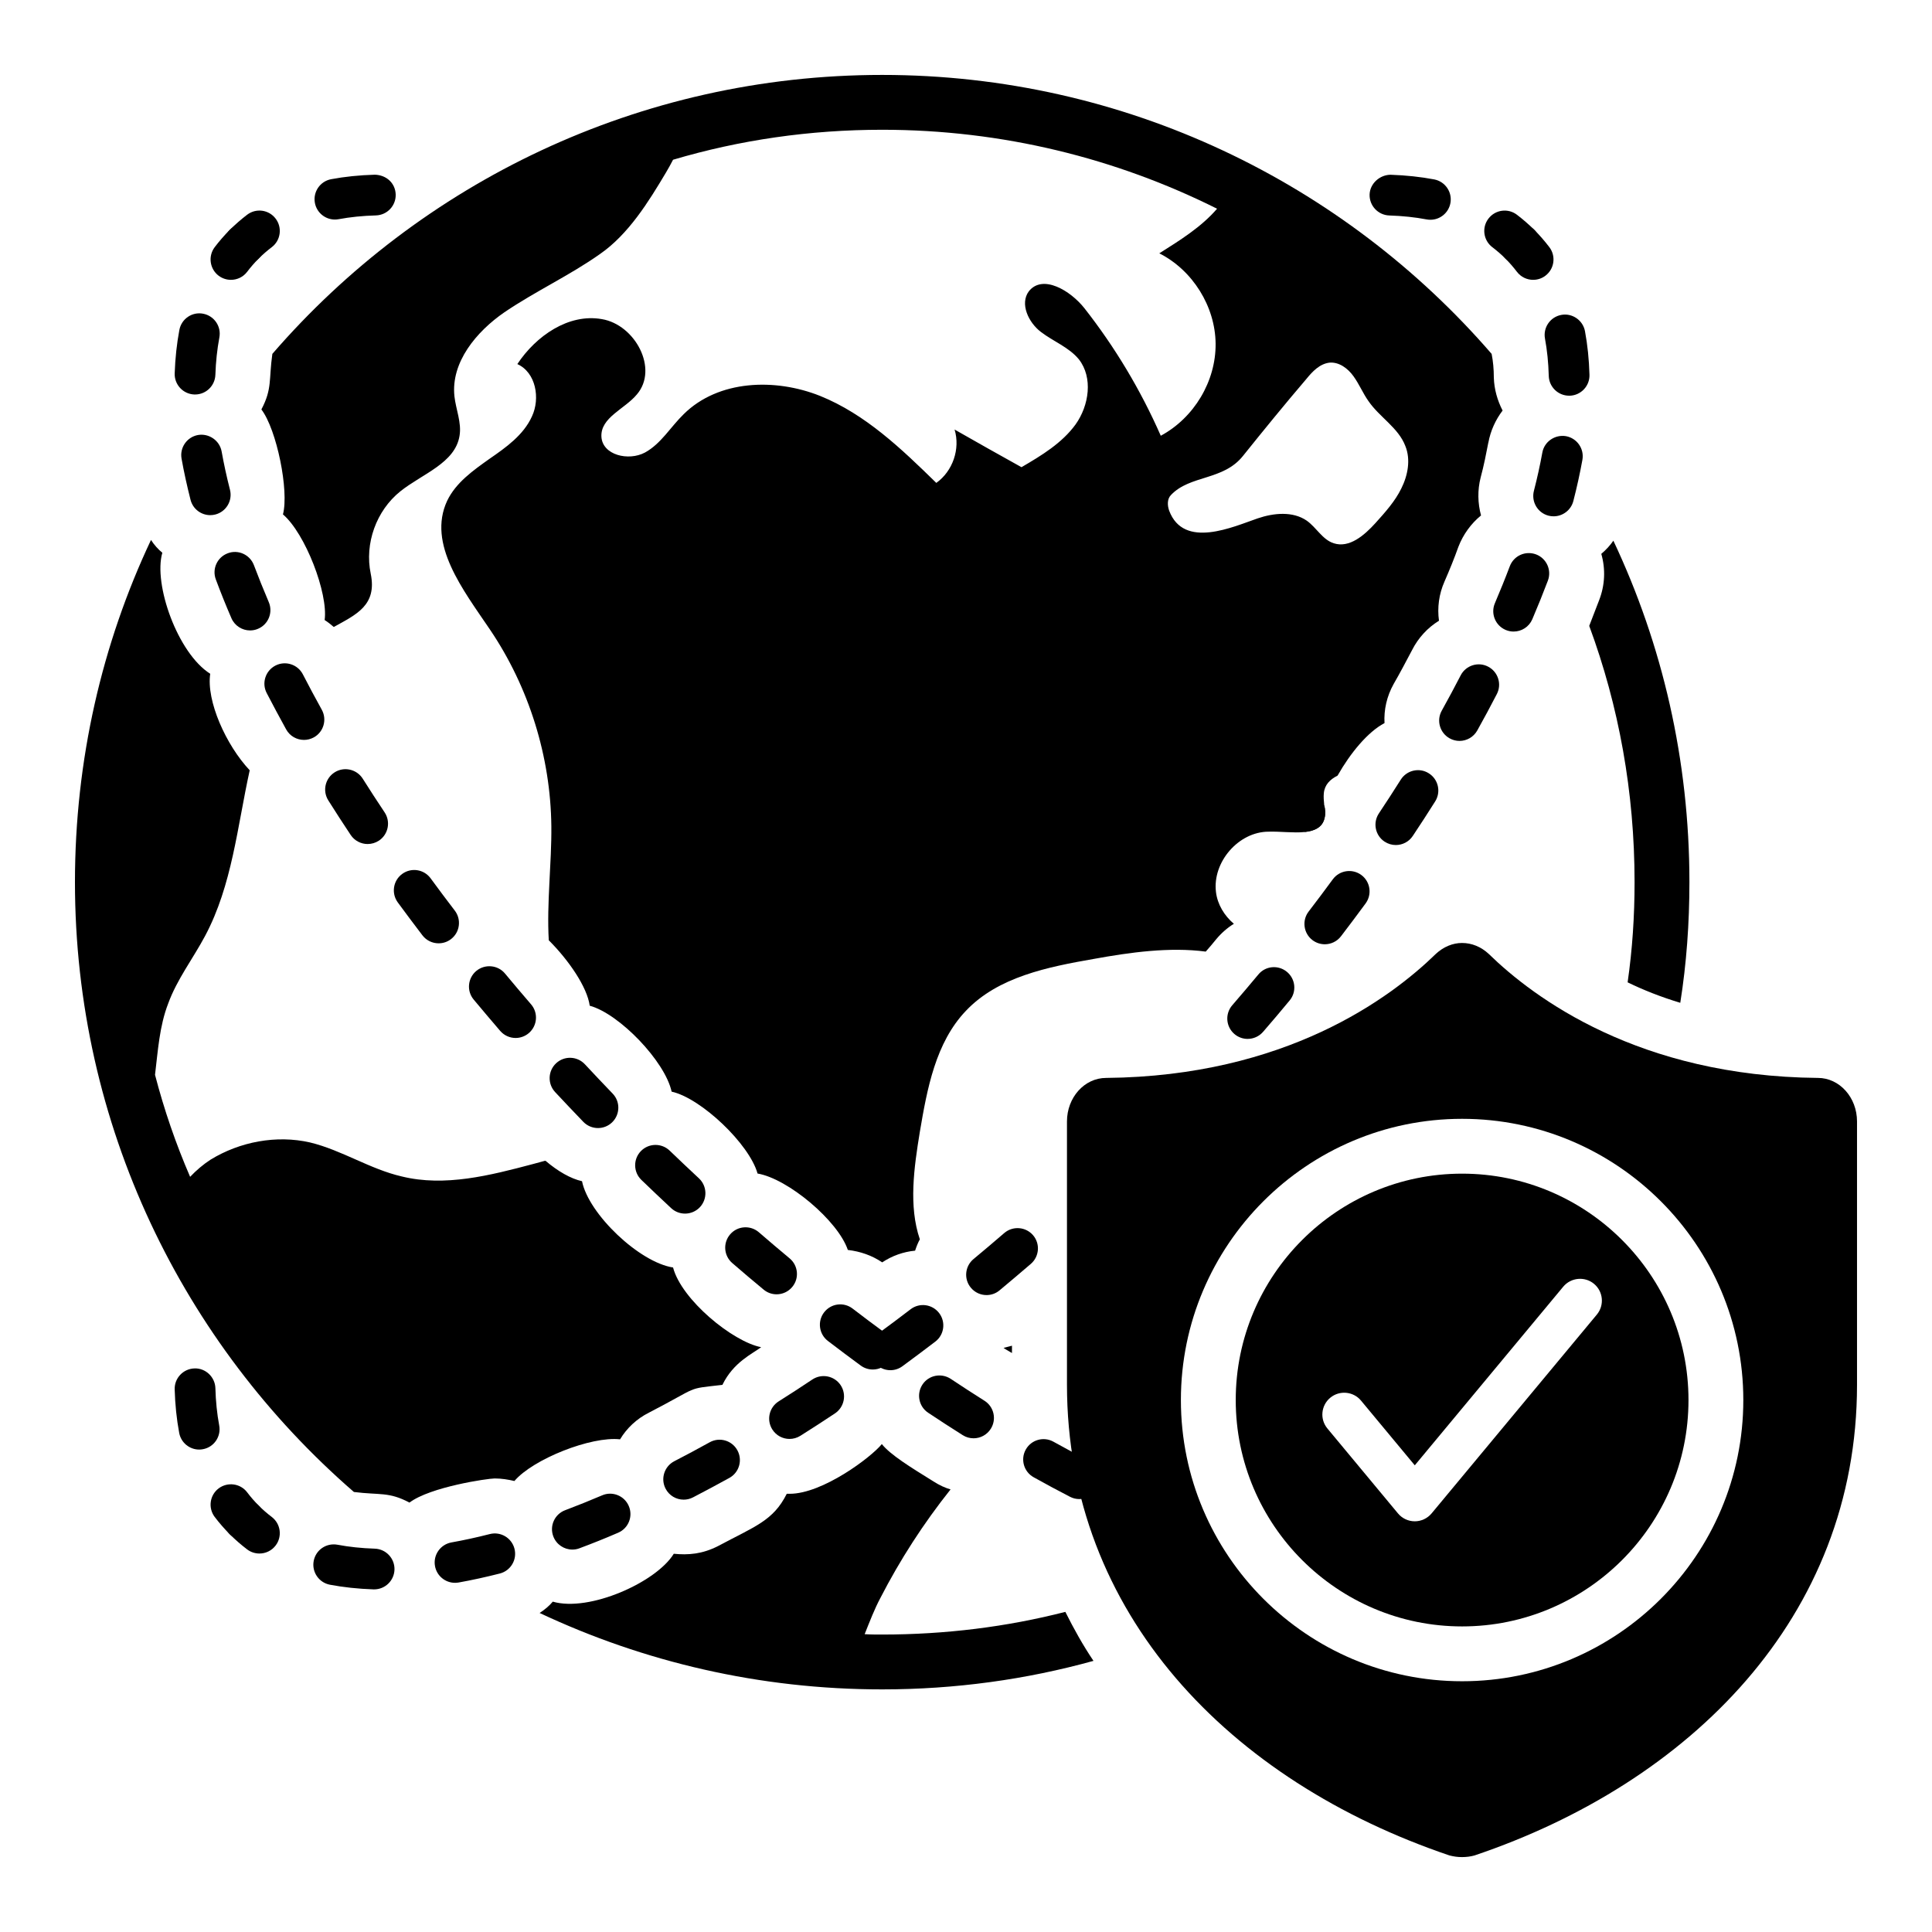 <?xml version="1.0" encoding="UTF-8"?>
<!-- Uploaded to: SVG Repo, www.svgrepo.com, Generator: SVG Repo Mixer Tools -->
<svg fill="#000000" width="800px" height="800px" version="1.1" viewBox="144 144 512 512" xmlns="http://www.w3.org/2000/svg">
 <g>
  <path d="m571.56 287.29c-0.871 1.258-1.938 2.422-3.199 3.488 1.164 4.07 0.969 8.332-0.582 12.305-0.969 2.519-1.84 4.746-2.617 6.781 7.848 21.219 12.016 44.082 12.016 67.918 0 9.012-0.582 17.828-1.84 26.547 4.168 2.035 8.816 3.875 13.953 5.426 1.648-10.367 2.422-21.121 2.422-31.973 0-32.359-7.168-62.977-20.152-90.492zm-33.133-25.965c0.582-3.199 1.938-6.106 3.777-8.527-1.355-2.617-2.231-5.621-2.324-8.719 0-2.227-0.195-4.359-0.582-6.297-39.141-45.246-97.078-73.926-161.51-73.926-64.527 0-122.46 28.68-161.61 73.926-0.969 6.879 0 9.203-2.906 14.727 4.07 5.328 7.363 21.605 5.715 27.809 5.91 5.039 12.016 20.926 11.047 28 0.773 0.484 1.648 1.164 2.422 1.84 5.91-3.293 11.531-5.715 9.785-14.145-1.648-7.945 1.453-16.664 7.848-21.801 5.812-4.652 14.531-7.461 15.695-14.727 0.582-3.488-0.969-6.977-1.355-10.465-0.969-9.012 5.812-17.148 13.273-22.285 8.141-5.523 17.344-9.785 25.289-15.406 7.559-5.231 12.887-13.855 17.441-21.508 0.68-1.164 1.355-2.324 1.938-3.488 17.633-5.231 36.234-7.945 55.418-7.945 31.875 0 62.008 7.559 88.75 20.926-4.168 4.844-9.785 8.332-15.309 11.82 8.816 4.457 14.824 14.047 14.922 23.93 0.098 9.98-5.715 19.668-14.531 24.414-5.328-12.109-12.109-23.445-20.25-33.812-3.684-4.652-11.047-9.105-14.727-4.457-2.422 3.293-0.098 8.234 3.199 10.754 3.293 2.519 7.461 4.07 10.074 7.266 3.777 4.844 2.715 12.207-0.871 17.246-3.586 4.941-9.012 8.234-14.34 11.336-5.91-3.293-11.82-6.59-17.73-9.98 1.551 5.133-0.484 11.043-4.844 14.145-9.203-9.012-18.797-18.215-30.809-23.059-11.918-4.746-26.934-4.262-36.137 4.844-3.488 3.391-6.008 7.848-10.27 10.172-4.359 2.324-11.238 0.676-11.531-4.168-0.289-5.133 6.199-7.363 9.398-11.238 5.812-6.781-0.484-18.504-9.301-19.957-8.816-1.551-17.441 4.457-22.379 11.918 4.941 2.231 6.106 9.105 3.875 13.855-2.227 4.941-6.879 8.234-11.238 11.238-4.359 3.102-8.914 6.297-11.238 11.141-5.328 11.434 4.262 23.641 11.336 34.105 10.367 15.309 16.082 33.715 16.277 52.125 0.098 9.883-1.258 20.348-0.68 30.23 5.328 5.328 10.172 12.402 10.852 17.344 7.848 2.133 19.957 14.727 21.703 22.77 7.848 1.742 20.637 13.953 22.77 21.703 8.043 1.355 21.316 12.5 23.93 20.25 3.293 0.387 6.394 1.453 9.105 3.293 2.617-1.742 5.621-2.809 8.719-3.102 0.387-1.164 0.773-2.133 1.258-3.004-3.004-8.816-1.551-18.988 0-28.484 1.938-11.434 4.168-23.641 12.207-32.07 8.527-9.012 21.703-11.625 33.91-13.758 9.59-1.742 20.055-3.199 29.648-1.938 0.969-1.066 1.84-2.133 2.711-3.199 1.355-1.648 3.004-3.102 4.746-4.168-2.519-2.133-4.359-5.133-4.746-8.43-0.969-7.945 6.008-15.984 13.953-15.984 3.004-0.098 6.59 0.387 9.496 0.098 2.617-0.289 4.746-1.164 5.328-3.68 0.289-1.164 0.195-2.324-0.098-3.488v-0.098c-0.098-0.969-0.195-2.035-0.098-3.004 0.195-2.227 1.648-3.68 3.586-4.648l0.098-0.098c3.293-5.812 7.945-11.531 12.402-13.855-0.195-3.488 0.582-7.074 2.422-10.367 1.742-3.004 3.293-6.008 4.844-8.914 1.648-3.293 4.168-6.008 7.168-7.848-0.484-3.488 0-7.074 1.453-10.367 1.355-3.102 2.617-6.199 3.684-9.203 1.258-3.293 3.391-6.199 6.008-8.332-0.871-3.199-0.969-6.684-0.098-10.074 0.859-3.191 1.441-6.195 2.023-9.199zm-23.059 12.113c-1.648 3.391-4.262 6.297-6.879 9.203-2.906 3.195-6.879 6.684-11.043 5.328-3.004-0.969-4.555-4.168-7.172-6.008-3.684-2.519-8.719-2.035-12.984-0.582-6.492 2.227-19.57 8.234-23.445-2.035-0.484-1.355-0.582-3.102 0.484-4.168 5.039-5.328 13.855-3.777 19.086-10.367 5.523-6.879 11.047-13.66 16.762-20.348 1.648-2.035 3.586-4.07 6.199-4.359 2.519-0.195 4.844 1.551 6.297 3.586 1.551 2.133 2.519 4.555 3.973 6.59 2.906 4.262 7.945 7.074 9.785 11.918 1.457 3.586 0.68 7.754-1.062 11.242zm-193 206.46c-8.914-1.355-22.379-14.145-24.125-22.863-3.004-0.68-6.394-2.617-9.688-5.426-0.098 0.098-0.098 0.098-0.098 0-1.066 0.289-2.133 0.582-3.199 0.871-11.336 3.004-23.348 6.106-34.781 3.293-8.43-1.938-15.891-6.977-24.316-9.012-8.914-2.035-18.602-0.195-26.352 4.555-1.938 1.258-3.777 2.809-5.426 4.555-3.777-8.719-6.879-17.73-9.301-27.031 0.773-6.394 1.164-12.887 3.488-18.895 2.324-6.394 6.59-11.918 9.785-17.922 7.172-13.469 8.527-28.969 11.82-43.891-6.297-6.684-11.531-18.41-10.465-25.578-8.621-5.426-15.113-23.738-12.691-32.07-1.066-0.871-2.133-2.035-3.004-3.391-12.984 27.516-20.152 58.324-20.152 90.688 0 64.43 28.68 122.37 73.926 161.61 6.977 0.871 9.203-0.098 14.727 2.809 5.523-4.168 20.734-6.394 22.574-6.394s3.586 0.289 5.231 0.676c4.941-5.812 20.348-11.918 28-11.043 1.742-2.906 4.359-5.426 7.652-7.074 13.855-7.168 9.496-6.199 19.473-7.363 2.906-6.008 7.945-8.234 10.27-9.98-7.555-1.453-21.117-12.594-23.348-21.117zm103.96 91.266c-15.5 3.973-31.777 6.008-48.539 6.008-1.551 0-3.102 0-4.648-0.098 1.355-3.391 2.617-6.684 4.168-9.59 5.231-10.172 11.434-19.766 18.602-28.773-1.355-0.387-2.906-1.066-4.555-2.133-6.106-3.777-11.434-7.074-13.66-9.883-2.809 3.488-15.695 13.176-24.414 13.176h-0.781c-3.586 7.168-8.43 8.621-18.215 13.855-4.168 2.133-7.945 2.422-11.723 2.035-4.648 7.559-22.379 15.5-32.07 12.691-0.871 1.066-2.133 2.133-3.488 3.004 27.613 12.984 58.324 20.25 90.781 20.25 19.379 0 38.172-2.617 56-7.559-2.809-4.168-5.231-8.527-7.457-12.984zm-16.375-69.953c0.68 0.484 1.453 0.871 2.227 1.355l0.004-1.938c-0.68 0.195-1.453 0.391-2.231 0.582z"/>
  <path d="m546.79 552.18c-1.371 0-2.75-0.516-3.805-1.559-2.106-2.106-2.129-5.519-0.031-7.637 1.105-1.105 2.117-2.277 3.066-3.519 1.812-2.383 5.203-2.812 7.562-1.012s2.824 5.195 1.012 7.562c-1.223 1.602-2.551 3.129-3.973 4.57-1.059 1.055-2.441 1.594-3.832 1.594z"/>
  <path d="m232.74 202.18c-2.539 0-4.805-1.812-5.289-4.402-0.547-2.93 1.383-5.742 4.309-6.289 3.594-0.676 7.481-1.074 11.559-1.191 3.109 0.074 5.457 2.266 5.543 5.246 0.086 2.973-2.266 5.457-5.246 5.543-3.508 0.094-6.828 0.434-9.871 1-0.34 0.062-0.668 0.094-1.004 0.094z"/>
  <path d="m208.72 214.12c-1.379 0-2.762-0.527-3.812-1.582-2.106-2.106-2.106-5.519 0-7.629 1.434-1.43 2.961-2.758 4.57-3.992 2.371-1.812 5.742-1.371 7.562 1.012 1.816 2.371 1.352 5.766-1.008 7.566-1.234 0.938-2.402 1.949-3.5 3.043-1.051 1.055-2.434 1.582-3.812 1.582z"/>
  <path d="m546.79 214.12c-1.371 0-2.75-0.516-3.805-1.559-1.105-1.105-2.277-2.117-3.519-3.066-2.359-1.801-2.824-5.195-1.012-7.562 1.824-2.383 5.203-2.824 7.562-1.012 1.602 1.223 3.129 2.551 4.57 3.973 2.106 2.106 2.129 5.519 0.031 7.637-1.055 1.051-2.438 1.59-3.828 1.59z"/>
  <path d="m196.78 528.15c-2.539 0-4.805-1.812-5.289-4.402-0.684-3.656-1.086-7.543-1.199-11.559-0.086-2.973 2.266-5.457 5.246-5.543 2.93-0.117 5.457 2.266 5.543 5.246 0.094 3.445 0.434 6.773 1.012 9.871 0.547 2.93-1.379 5.754-4.309 6.289-0.34 0.066-0.664 0.098-1.004 0.098zm326.3-325.91c-0.336 0-0.676-0.031-1.023-0.094-3.023-0.578-6.352-0.926-9.883-1.043-2.981-0.105-5.309-2.602-5.215-5.574 0.117-2.981 2.781-5.215 5.574-5.215 4.086 0.137 7.977 0.559 11.547 1.234 2.918 0.559 4.848 3.383 4.289 6.309-0.496 2.582-2.75 4.383-5.289 4.383z"/>
  <path d="m208.72 552.18c-1.391 0-2.769-0.539-3.836-1.59-1.434-1.453-2.769-2.981-3.992-4.594-1.789-2.383-1.316-5.762 1.055-7.562 2.383-1.77 5.762-1.328 7.562 1.055 0.926 1.234 1.949 2.402 3.043 3.496 2.098 2.117 2.074 5.531-0.031 7.637-1.051 1.043-2.43 1.559-3.801 1.559z"/>
  <path d="m212.75 555.7c-1.148 0-2.297-0.359-3.277-1.105-1.613-1.234-3.141-2.559-4.57-3.992-2.106-2.106-2.106-5.519 0-7.629 2.106-2.106 5.519-2.106 7.629 0 1.094 1.094 2.266 2.106 3.496 3.043 2.359 1.801 2.824 5.195 1.012 7.562-1.066 1.395-2.668 2.121-4.289 2.121z"/>
  <path d="m243.15 565.2h-0.18c-4.086-0.137-7.977-0.559-11.547-1.234-2.918-0.559-4.848-3.383-4.289-6.309 0.559-2.918 3.34-4.824 6.309-4.289 3.023 0.578 6.352 0.926 9.883 1.043 2.981 0.105 5.309 2.602 5.215 5.574-0.102 2.918-2.496 5.215-5.391 5.215zm21.426-1.738c-2.559 0-4.836-1.832-5.301-4.445-0.527-2.93 1.434-5.731 4.363-6.258 3.297-0.59 6.691-1.328 10.145-2.211 2.906-0.746 5.824 1.012 6.562 3.887 0.738 2.887-1 5.824-3.887 6.562-3.731 0.949-7.375 1.75-10.926 2.383-0.312 0.051-0.641 0.082-0.957 0.082zm31.102-8.809c-2.18 0-4.234-1.34-5.047-3.496-1.055-2.793 0.359-5.898 3.148-6.941 3.215-1.211 6.469-2.519 9.777-3.93 2.719-1.191 5.91 0.086 7.078 2.824 1.18 2.738-0.086 5.91-2.824 7.078-3.457 1.496-6.879 2.867-10.238 4.117-0.621 0.242-1.262 0.348-1.895 0.348zm29.496-13.23c-1.949 0-3.836-1.062-4.793-2.918-1.371-2.644-0.328-5.898 2.316-7.269 3.098-1.602 6.227-3.266 9.375-5.016 2.613-1.453 5.891-0.504 7.332 2.106 1.441 2.613 0.496 5.891-2.106 7.332-3.254 1.789-6.469 3.519-9.648 5.164-0.789 0.41-1.633 0.602-2.477 0.602zm28.055-16.09c-1.781 0-3.527-0.887-4.562-2.519-1.59-2.519-0.832-5.848 1.688-7.438 2.961-1.875 5.941-3.793 8.922-5.793 2.484-1.645 5.824-0.992 7.492 1.484 1.652 2.477 0.992 5.824-1.484 7.492-3.066 2.043-6.133 4.023-9.176 5.941-0.887 0.559-1.887 0.832-2.879 0.832zm26.727-18.215c-1.652 0-3.297-0.77-4.352-2.203-1.758-2.414-1.242-5.785 1.16-7.543 2.856-2.086 5.699-4.223 8.555-6.406 2.371-1.812 5.742-1.359 7.562 1.012 1.812 2.371 1.348 5.762-1.012 7.562-2.918 2.223-5.824 4.402-8.723 6.531-0.969 0.711-2.082 1.047-3.191 1.047zm25.484-19.91c-1.547 0-3.086-0.664-4.152-1.949-1.906-2.285-1.59-5.688 0.707-7.598 2.719-2.254 5.438-4.562 8.164-6.91 2.254-1.918 5.656-1.664 7.606 0.59 1.938 2.254 1.676 5.656-0.59 7.606-2.769 2.371-5.531 4.719-8.293 7.016-0.996 0.836-2.219 1.246-3.441 1.246zm69.195-67.887c-1.254 0-2.508-0.434-3.527-1.316-2.254-1.949-2.496-5.352-0.547-7.606 2.34-2.707 4.644-5.414 6.902-8.133 1.887-2.316 5.301-2.613 7.586-0.715 2.297 1.895 2.625 5.301 0.715 7.586-2.297 2.781-4.644 5.551-7.047 8.324-1.07 1.227-2.578 1.859-4.082 1.859zm20.449-25.082c-1.148 0-2.297-0.359-3.277-1.105-2.371-1.812-2.812-5.203-1.012-7.562 2.18-2.844 4.32-5.688 6.406-8.543 1.758-2.391 5.141-2.918 7.543-1.16 2.402 1.758 2.918 5.129 1.16 7.543-2.129 2.898-4.309 5.805-6.531 8.711-1.066 1.387-2.668 2.117-4.289 2.117zm18.824-26.297c-1.031 0-2.066-0.297-2.992-0.906-2.477-1.645-3.148-4.992-1.496-7.481 1.98-2.981 3.918-5.953 5.793-8.934 1.59-2.519 4.93-3.285 7.438-1.684 2.519 1.582 3.277 4.91 1.688 7.438-1.918 3.043-3.898 6.102-5.941 9.164-1.031 1.559-2.75 2.402-4.488 2.402zm16.879-27.59c-0.895 0-1.789-0.223-2.625-0.684-2.602-1.453-3.539-4.731-2.086-7.332 1.75-3.148 3.426-6.269 5.016-9.355 1.371-2.664 4.656-3.688 7.269-2.316 2.644 1.371 3.688 4.625 2.316 7.269-1.652 3.191-3.371 6.414-5.184 9.648-0.988 1.766-2.824 2.769-4.707 2.769zm14.336-28.984c-0.707 0-1.422-0.137-2.117-0.434-2.738-1.168-4.016-4.34-2.844-7.078 1.41-3.309 2.738-6.586 3.949-9.797 1.062-2.793 4.141-4.184 6.953-3.141 2.793 1.055 4.191 4.172 3.141 6.953-1.273 3.359-2.644 6.762-4.121 10.219-0.871 2.047-2.863 3.277-4.961 3.277zm10.598-30.539c-0.441 0-0.895-0.051-1.348-0.168-2.887-0.746-4.613-3.688-3.875-6.574 0.895-3.457 1.633-6.836 2.234-10.145 0.527-2.949 3.391-4.836 6.269-4.352 2.93 0.539 4.879 3.34 4.352 6.269-0.645 3.562-1.441 7.195-2.402 10.926-0.637 2.43-2.828 4.043-5.231 4.043zm4.109-31.965c-2.906 0-5.309-2.316-5.394-5.246-0.094-3.508-0.434-6.828-1-9.871-0.547-2.93 1.379-5.742 4.309-6.289 2.856-0.559 5.742 1.371 6.289 4.309 0.676 3.594 1.074 7.481 1.191 11.559 0.086 2.973-2.266 5.457-5.246 5.543-0.055-0.004-0.094-0.004-0.148-0.004z"/>
  <path d="m550.3 218.16c-1.621 0-3.223-0.727-4.289-2.117-0.949-1.242-1.961-2.414-3.066-3.519-2.098-2.117-2.074-5.531 0.031-7.637 2.117-2.106 5.519-2.055 7.637 0.031 1.422 1.441 2.75 2.973 3.973 4.57 1.812 2.371 1.348 5.762-1.012 7.562-0.977 0.754-2.125 1.109-3.273 1.109z"/>
  <path d="m205.2 218.16c-1.137 0-2.277-0.359-3.254-1.086-2.371-1.801-2.844-5.18-1.055-7.562 1.223-1.613 2.559-3.141 3.992-4.594 2.117-2.086 5.519-2.137 7.637-0.031 2.106 2.106 2.129 5.519 0.031 7.637-1.094 1.094-2.117 2.266-3.043 3.496-1.062 1.406-2.676 2.141-4.309 2.141z"/>
  <path d="m489.69 364.5c1.551-1.258 3.004-2.133 4.262-2.711 0.098-1.258 0.387-2.809 0.969-4.457 0.289 1.164 0.387 2.324 0.098 3.488-0.582 2.519-2.711 3.391-5.328 3.68z"/>
  <path d="m430.05 541.27c-0.844 0-1.688-0.191-2.477-0.602-3.191-1.652-6.414-3.371-9.648-5.184-2.602-1.453-3.539-4.731-2.086-7.332 1.453-2.613 4.742-3.527 7.332-2.086 3.148 1.75 6.269 3.426 9.355 5.016 2.644 1.371 3.688 4.625 2.316 7.269-0.957 1.852-2.844 2.918-4.793 2.918zm-28.043-16.109c-0.992 0-1.98-0.262-2.875-0.832-3.043-1.918-6.102-3.898-9.164-5.941-2.477-1.645-3.148-4.992-1.496-7.481 1.645-2.484 4.992-3.129 7.481-1.496 2.981 1.98 5.953 3.918 8.934 5.793 2.519 1.582 3.277 4.91 1.684 7.438-1.023 1.625-2.769 2.519-4.562 2.519zm-26.707-18.227c-1.105 0-2.223-0.336-3.191-1.043-2.898-2.129-5.805-4.309-8.711-6.531-2.371-1.812-2.812-5.203-1.012-7.562 1.824-2.383 5.195-2.824 7.562-1.012 2.844 2.18 5.688 4.32 8.543 6.406 2.402 1.758 2.918 5.129 1.16 7.543-1.055 1.434-2.695 2.199-4.352 2.199zm-25.492-19.93c-1.211 0-2.434-0.41-3.434-1.242-2.781-2.297-5.551-4.644-8.324-7.047-2.254-1.949-2.496-5.352-0.547-7.606 1.949-2.266 5.363-2.484 7.606-0.547 2.707 2.34 5.414 4.644 8.133 6.902 2.297 1.895 2.625 5.301 0.715 7.586-1.062 1.289-2.602 1.953-4.148 1.953zm-24.262-21.387c-1.316 0-2.633-0.473-3.676-1.441-2.633-2.453-5.266-4.953-7.891-7.481-2.148-2.074-2.211-5.488-0.148-7.629 2.086-2.16 5.5-2.191 7.629-0.148 2.582 2.484 5.172 4.941 7.766 7.352 2.18 2.035 2.297 5.445 0.273 7.629-1.066 1.141-2.512 1.719-3.953 1.719zm-23.074-22.672c-1.41 0-2.824-0.547-3.887-1.652-2.527-2.625-5.023-5.258-7.481-7.891-2.023-2.18-1.906-5.594 0.273-7.629 2.191-2.035 5.594-1.906 7.629 0.273 2.414 2.59 4.867 5.184 7.352 7.766 2.066 2.137 2 5.551-0.148 7.629-1.039 1-2.387 1.504-3.738 1.504zm-21.828-23.871c-1.516 0-3.023-0.645-4.098-1.887-2.371-2.769-4.719-5.531-7.016-8.293-1.906-2.285-1.59-5.688 0.707-7.598 2.277-1.875 5.699-1.59 7.598 0.707 2.254 2.719 4.562 5.438 6.91 8.164 1.938 2.254 1.676 5.656-0.59 7.606-1.016 0.867-2.269 1.301-3.512 1.301zm-20.406-25.086c-1.621 0-3.223-0.727-4.289-2.117-2.223-2.918-4.402-5.824-6.531-8.723-1.758-2.414-1.242-5.785 1.16-7.543 2.414-1.77 5.785-1.242 7.543 1.16 2.086 2.856 4.223 5.699 6.406 8.555 1.812 2.371 1.348 5.762-1.012 7.562-0.98 0.75-2.129 1.105-3.277 1.105zm-18.805-26.312c-1.738 0-3.445-0.844-4.488-2.391-2.043-3.066-4.023-6.133-5.941-9.176-1.59-2.519-0.832-5.848 1.688-7.438 2.477-1.57 5.824-0.852 7.438 1.684 1.875 2.961 3.793 5.941 5.793 8.922 1.652 2.477 0.992 5.824-1.484 7.492-0.93 0.609-1.973 0.906-3.004 0.906zm-16.875-27.594c-1.895 0-3.738-1-4.719-2.781-1.789-3.254-3.519-6.469-5.164-9.648-1.371-2.644-0.328-5.898 2.316-7.269 2.625-1.359 5.898-0.336 7.269 2.316 1.602 3.098 3.266 6.227 5.016 9.379 1.441 2.613 0.496 5.891-2.106 7.332-0.836 0.453-1.73 0.672-2.613 0.672zm-14.285-29.012c-2.086 0-4.078-1.223-4.953-3.266-1.496-3.457-2.867-6.879-4.117-10.238-1.055-2.793 0.359-5.898 3.148-6.941 2.762-1.074 5.891 0.367 6.941 3.148 1.211 3.215 2.519 6.469 3.93 9.777 1.18 2.738-0.086 5.91-2.824 7.078-0.695 0.305-1.41 0.441-2.125 0.441zm-10.547-30.551c-2.414 0-4.606-1.621-5.227-4.055-0.949-3.731-1.75-7.375-2.383-10.926-0.523-2.93 1.438-5.734 4.363-6.258 2.867-0.496 5.731 1.434 6.258 4.363 0.59 3.297 1.328 6.691 2.211 10.145 0.738 2.887-1 5.824-3.887 6.562-0.453 0.113-0.895 0.168-1.336 0.168zm-4.035-31.977h-0.18c-2.981-0.105-5.309-2.602-5.215-5.574 0.137-4.035 0.559-7.91 1.242-11.535 0.547-2.938 3.391-4.867 6.301-4.297 2.93 0.559 4.856 3.371 4.297 6.301-0.578 3.086-0.938 6.414-1.055 9.891-0.102 2.918-2.492 5.215-5.391 5.215z"/>
  <path d="m542.74 555.7c-1.621 0-3.223-0.727-4.289-2.117-1.812-2.371-1.348-5.762 1.012-7.562 1.242-0.949 2.414-1.961 3.519-3.066 2.117-2.106 5.519-2.055 7.637 0.031 2.098 2.117 2.074 5.531-0.031 7.637-1.441 1.422-2.973 2.75-4.57 3.973-0.98 0.746-2.129 1.105-3.277 1.105z"/>
  <path d="m531.47 455.03c-33.078 0-59.988 26.914-59.988 59.996 0 33.078 26.91 59.992 59.988 59.992s59.996-26.914 59.996-59.992c0-33.086-26.918-59.996-59.996-59.996zm35.711 37.344-43.797 52.699c-1.109 1.32-2.734 2.086-4.453 2.086s-3.356-0.762-4.453-2.09l-18.703-22.508c-2.047-2.457-1.707-6.102 0.758-8.148 2.441-2.027 6.113-1.699 8.148 0.758l14.25 17.152 39.348-47.348c2.047-2.445 5.719-2.773 8.148-0.75 2.461 2.043 2.789 5.691 0.754 8.148z"/>
  <path d="m625.75 429.66c-47.441-0.434-75.27-21.195-87.238-32.879-2.019-1.871-4.473-2.883-7.066-2.883-2.449 0-4.902 1.012-6.922 2.883-11.969 11.68-39.797 32.445-87.383 32.879-5.769 0-10.383 5.191-10.383 11.535v69.77c0 60.707 43.156 105.05 101.37 124.75 1.152 0.289 2.164 0.434 3.316 0.434 1.152 0 2.309-0.145 3.316-0.434 56.918-19.207 101.37-63.035 101.37-124.73v-69.797c0-6.34-4.617-11.531-10.383-11.531zm-94.281 159.89c-41.09 0-74.52-33.434-74.52-74.523 0-41.098 33.43-74.527 74.52-74.527s74.527 33.434 74.527 74.527c0.004 41.09-33.434 74.523-74.527 74.523z"/>
 </g>
</svg>